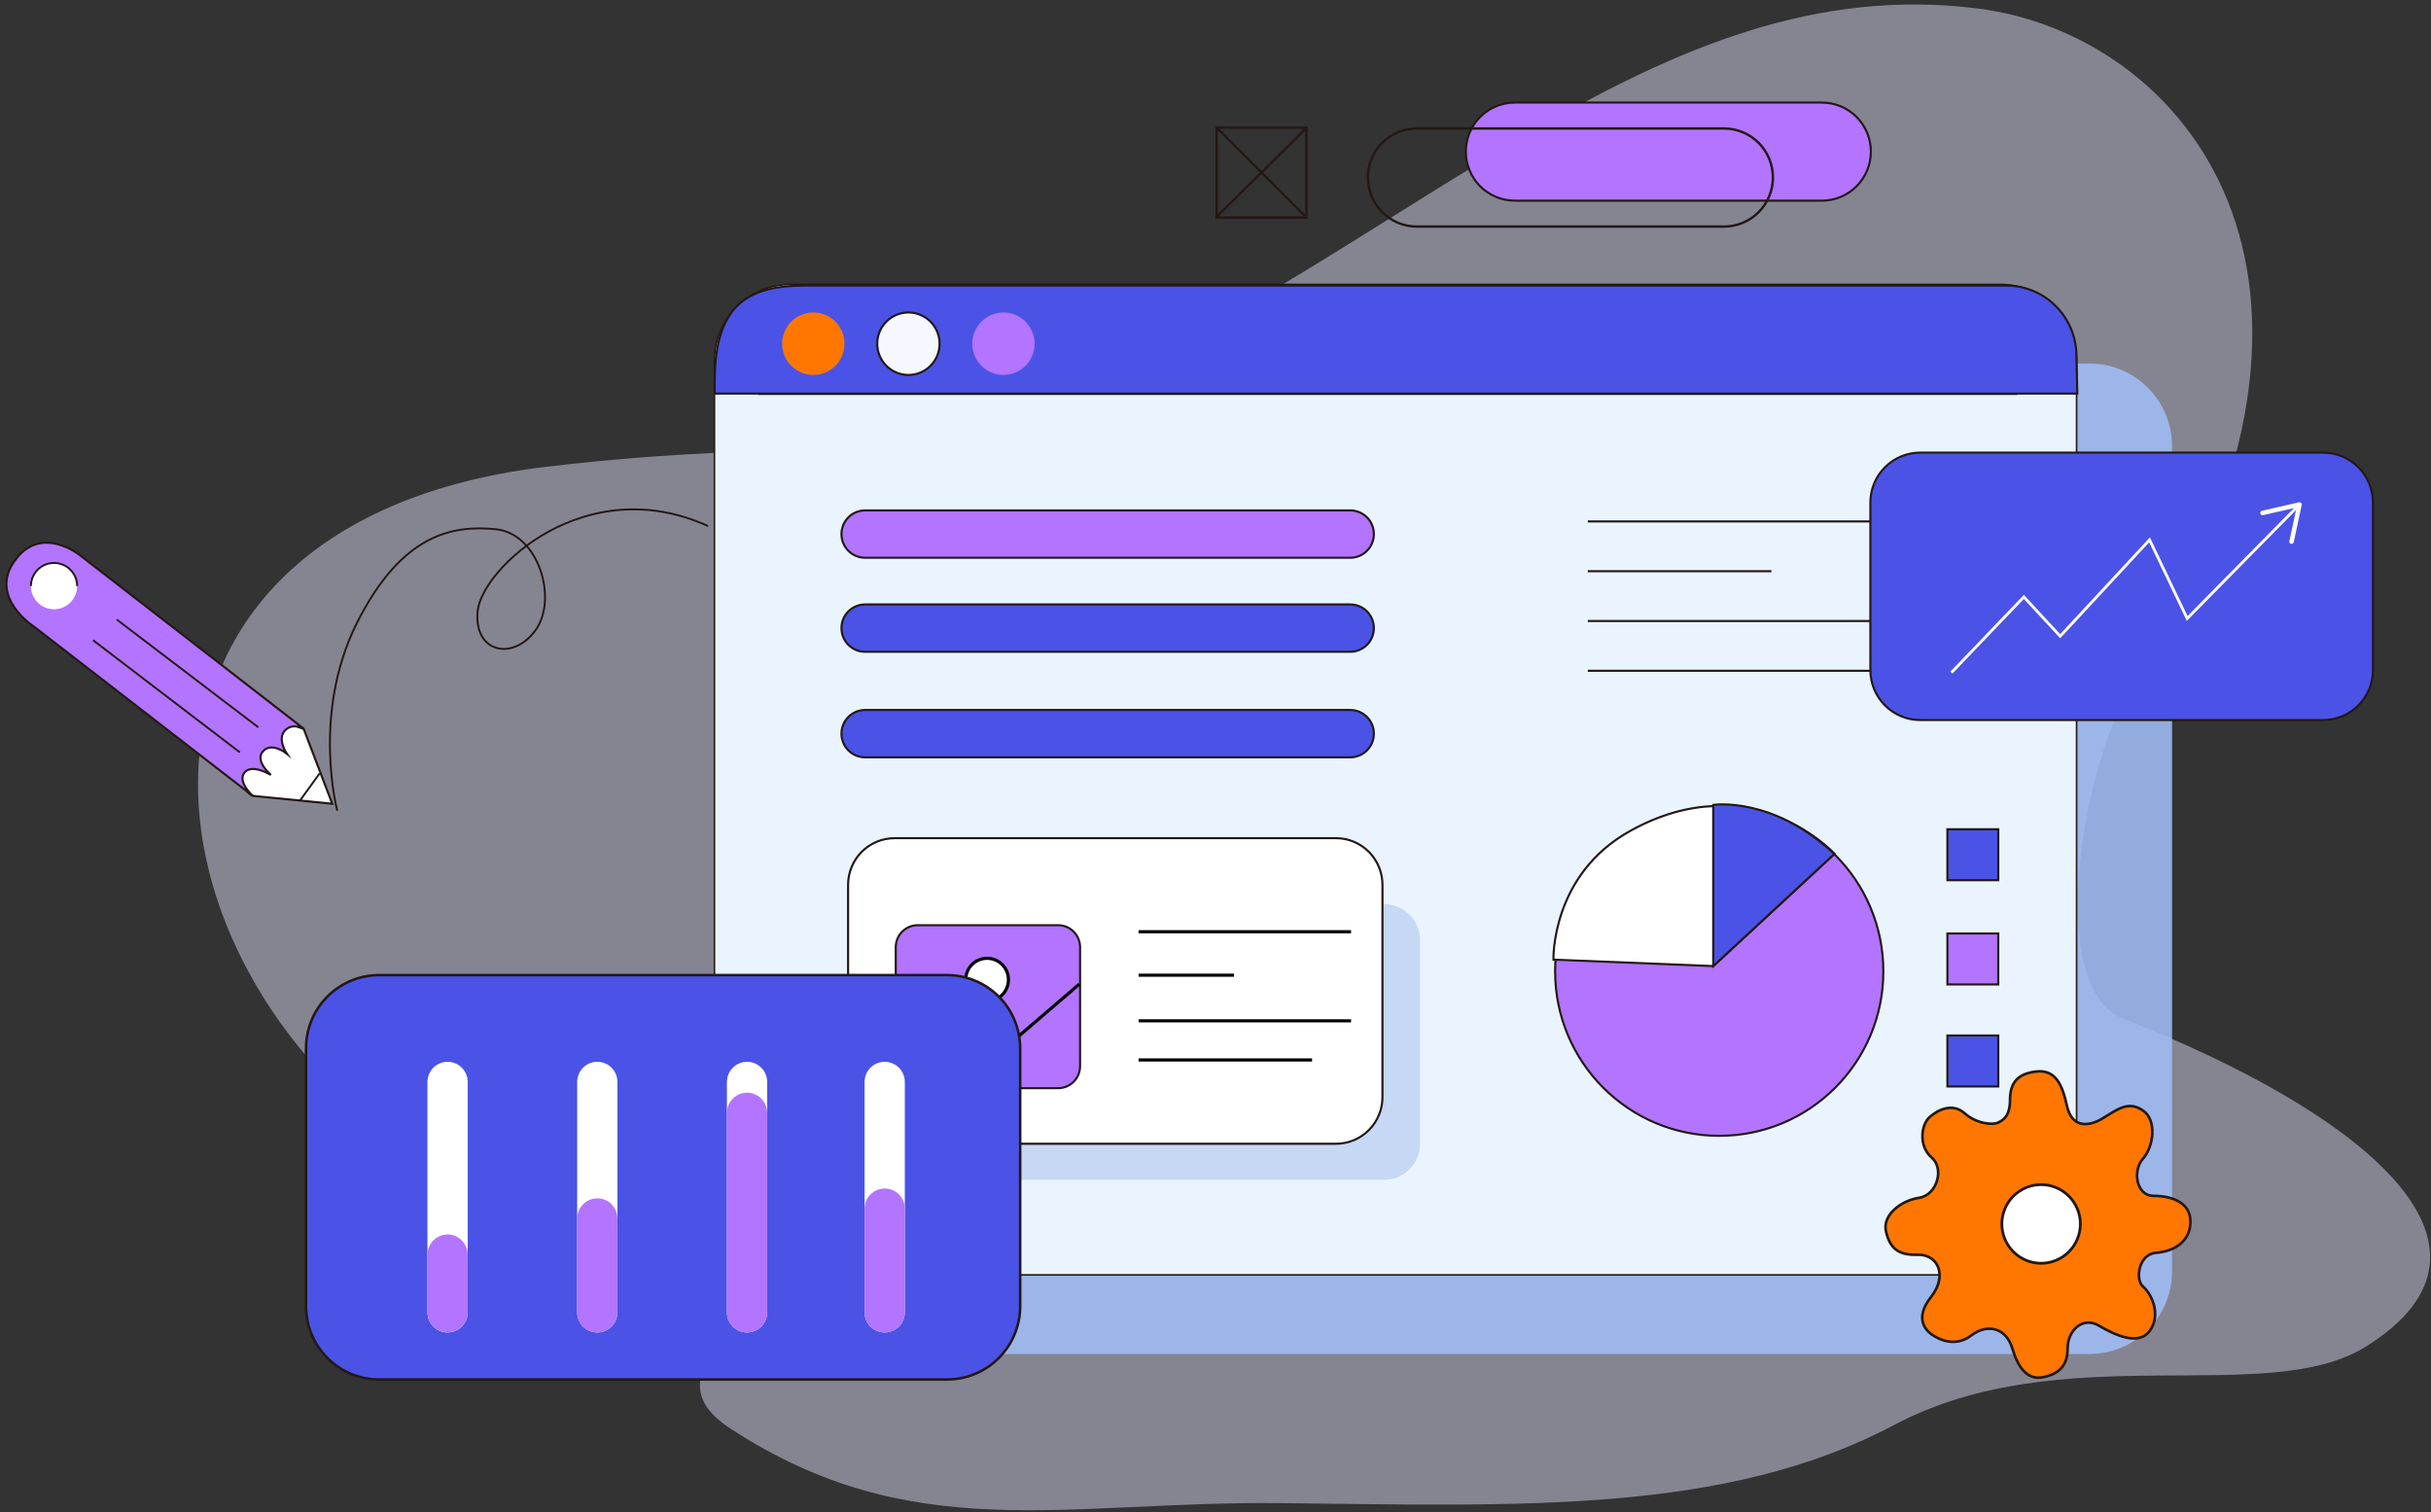 <svg width="508" height="316" viewBox="0 0 508 316" fill="none" xmlns="http://www.w3.org/2000/svg">
<rect x="0" y="0" width="508" height="316" fill="#333333" stroke="none"/>
<path opacity="0.46" d="M443.601 212.854C427.631 206.604 434.053 160.401 447.579 138.707C497.884 57.775 456.507 7.155 413.157 1.757C346.263 -6.582 297.136 50.567 219.349 85.289C192.104 97.463 168.281 91.093 114.173 97.543C8.345 110.18 27.673 220.373 109.717 253.357C173.007 278.806 132.289 285.26 152.685 298.571C190.659 323.354 222.396 313.639 267.73 314.126C318.15 314.668 360.625 316.438 395.811 297.789C430.997 279.141 473.79 294.385 494.478 281.357C528.112 260.269 493.292 232.356 443.601 212.854Z" fill="#E5E5FF"/>
<g style="mix-blend-mode:multiply" opacity="0.87">
<path d="M436.631 75.969H179.954C170.421 75.969 162.695 83.712 162.695 93.262V265.667C162.695 275.218 170.421 282.96 179.954 282.96H436.631C446.161 282.96 453.889 275.218 453.889 265.667V93.262C453.889 83.712 446.161 75.969 436.631 75.969Z" fill="#A1BEF7"/>
</g>
<path d="M418.035 59.441H165.201C156.417 59.441 149.295 66.576 149.295 75.378V250.494C149.295 259.296 156.417 266.432 165.201 266.432H418.035C426.82 266.432 433.941 259.296 433.941 250.494V75.378C433.941 66.576 426.82 59.441 418.035 59.441Z" fill="#EAF4FE" stroke="#231815" stroke-width="0.335" stroke-miterlimit="10"/>
<g style="mix-blend-mode:multiply" opacity="0.38">
<path d="M289.235 188.96H187.616C185.624 188.96 183.714 189.753 182.305 191.164C180.896 192.576 180.105 194.49 180.105 196.486V239.029C180.105 241.026 180.896 242.94 182.305 244.351C183.714 245.763 185.624 246.556 187.616 246.556H289.235C291.227 246.556 293.138 245.763 294.547 244.351C295.955 242.94 296.747 241.026 296.747 239.029V196.486C296.747 194.49 295.955 192.576 294.547 191.164C293.138 189.753 291.227 188.96 289.235 188.96Z" fill="#8CACE2"/>
</g>
<path d="M279.169 175.159H186.948C185.671 175.159 184.406 175.411 183.227 175.9C182.047 176.39 180.975 177.108 180.072 178.012C179.169 178.917 178.453 179.991 177.964 181.173C177.476 182.355 177.224 183.622 177.224 184.902V229.279C177.224 231.863 178.249 234.341 180.072 236.168C181.896 237.995 184.369 239.021 186.948 239.021H279.169C281.748 239.021 284.221 237.995 286.045 236.168C287.868 234.341 288.893 231.863 288.893 229.279V184.902C288.893 183.622 288.641 182.355 288.153 181.173C287.664 179.991 286.948 178.917 286.045 178.012C285.142 177.108 284.07 176.39 282.89 175.9C281.711 175.411 280.446 175.159 279.169 175.159Z" fill="white" stroke="#231815" stroke-width="0.44" stroke-miterlimit="10"/>
<path d="M158.446 82.347H421.576" stroke="#231815" stroke-width="0.395" stroke-miterlimit="10"/>
<path d="M282.161 106.664H180.773C179.465 106.664 178.21 107.185 177.285 108.112C176.36 109.039 175.84 110.296 175.84 111.607V111.615C175.84 112.926 176.36 114.184 177.285 115.111C178.21 116.038 179.465 116.558 180.773 116.558H282.161C283.47 116.558 284.725 116.038 285.65 115.111C286.575 114.184 287.095 112.926 287.095 111.615V111.607C287.095 110.296 286.575 109.039 285.65 108.112C284.725 107.185 283.47 106.664 282.161 106.664Z" fill="#B374FF" stroke="#231815" stroke-width="0.44" stroke-miterlimit="10"/>
<path d="M282.161 126.317H180.773C179.465 126.317 178.21 126.838 177.285 127.765C176.36 128.692 175.84 129.949 175.84 131.26V131.268C175.84 132.579 176.36 133.837 177.285 134.764C178.21 135.691 179.465 136.211 180.773 136.211H282.161C283.47 136.211 284.725 135.691 285.65 134.764C286.575 133.837 287.095 132.579 287.095 131.268V131.26C287.095 129.949 286.575 128.692 285.65 127.765C284.725 126.838 283.47 126.317 282.161 126.317ZM282.161 148.37H180.773C179.465 148.37 178.21 148.891 177.285 149.818C176.36 150.745 175.84 152.002 175.84 153.313V153.321C175.84 154.632 176.36 155.89 177.285 156.817C178.21 157.744 179.465 158.264 180.773 158.264H282.161C283.47 158.264 284.725 157.744 285.65 156.817C286.575 155.89 287.095 154.632 287.095 153.321V153.313C287.095 152.002 286.575 150.745 285.65 149.818C284.725 148.891 283.47 148.37 282.161 148.37Z" fill="#4A53E6" stroke="#231815" stroke-width="0.44" stroke-miterlimit="10"/>
<path d="M221.123 193.353H191.762C190.549 193.353 189.385 193.836 188.527 194.696C187.669 195.555 187.187 196.721 187.187 197.937V222.82C187.187 224.036 187.669 225.202 188.527 226.062C189.385 226.922 190.549 227.405 191.762 227.405H221.123C222.337 227.405 223.501 226.922 224.359 226.062C225.217 225.202 225.699 224.036 225.699 222.82V197.937C225.699 196.721 225.217 195.555 224.359 194.696C223.501 193.836 222.337 193.353 221.123 193.353Z" fill="#B374FF" stroke="#231815" stroke-width="0.44" stroke-miterlimit="10"/>
<path d="M237.928 194.716H282.328M237.928 203.797H257.869M237.928 213.333H282.328M237.928 221.505H274.18M190.934 227.03L198.287 216.331L207.994 220.724L225.539 205.663" stroke="black" stroke-width="0.66" stroke-miterlimit="10"/>
<path d="M206.267 209.211C207.451 209.211 208.587 208.74 209.424 207.901C210.261 207.062 210.731 205.924 210.731 204.738C210.731 203.552 210.261 202.414 209.424 201.575C208.587 200.737 207.451 200.265 206.267 200.265C205.083 200.265 203.948 200.737 203.111 201.575C202.274 202.414 201.803 203.552 201.803 204.738C201.803 205.924 202.274 207.062 203.111 207.901C203.948 208.74 205.083 209.211 206.267 209.211Z" fill="white" stroke="black" stroke-width="0.66" stroke-miterlimit="10"/>
<path d="M434.092 82.259H149.343V79.708C149.343 63.116 156.823 59.672 168.44 59.672H419.229C423.06 59.671 426.74 61.172 429.482 63.854C432.223 66.535 433.81 70.185 433.902 74.023L434.092 82.259Z" fill="#4A53E6" stroke="#231815" stroke-width="0.44" stroke-miterlimit="10"/>
<path d="M169.96 78.36C171.688 78.36 173.346 77.672 174.568 76.448C175.79 75.223 176.477 73.562 176.477 71.831C176.477 70.099 175.79 68.438 174.568 67.213C173.346 65.989 171.688 65.301 169.96 65.301C168.231 65.301 166.574 65.989 165.352 67.213C164.13 68.438 163.443 70.099 163.443 71.831C163.443 73.562 164.13 75.223 165.352 76.448C166.574 77.672 168.231 78.36 169.96 78.36Z" fill="#FF7700"/>
<path d="M189.828 78.36C191.557 78.36 193.214 77.672 194.436 76.448C195.658 75.223 196.345 73.562 196.345 71.831C196.345 70.099 195.658 68.438 194.436 67.213C193.214 65.989 191.557 65.301 189.828 65.301C188.1 65.301 186.442 65.989 185.22 67.213C183.998 68.438 183.311 70.099 183.311 71.831C183.311 73.562 183.998 75.223 185.22 76.448C186.442 77.672 188.1 78.36 189.828 78.36Z" fill="#F5F8FE" stroke="#231815" stroke-width="0.44" stroke-miterlimit="10"/>
<path d="M209.689 78.36C211.417 78.36 213.075 77.672 214.297 76.448C215.519 75.223 216.206 73.562 216.206 71.831C216.206 70.099 215.519 68.438 214.297 67.213C213.075 65.989 211.417 65.301 209.689 65.301C207.961 65.301 206.303 65.989 205.081 67.213C203.859 68.438 203.172 70.099 203.172 71.831C203.172 73.562 203.859 75.223 205.081 76.448C206.303 77.672 207.961 78.36 209.689 78.36Z" fill="#B374FF"/>
<path d="M359.265 237.363C378.205 237.363 393.559 221.979 393.559 203C393.559 184.021 378.205 168.637 359.265 168.637C340.324 168.637 324.97 184.021 324.97 203C324.97 221.979 340.324 237.363 359.265 237.363Z" fill="#B374FF" stroke="#231815" stroke-width="0.44" stroke-miterlimit="10"/>
<path d="M324.62 200.544L358.039 201.892L383.351 178.42C383.351 178.42 366.148 159.636 340.804 173.564C324.079 182.733 324.62 200.544 324.62 200.544Z" fill="white" stroke="#231815" stroke-width="0.44" stroke-miterlimit="10"/>
<path d="M358.008 201.892V168.207C358.008 168.207 370.397 166.317 383.319 178.46L358.008 201.892ZM417.574 173.293H406.943V183.945H417.574V173.293ZM417.574 216.395H406.943V227.046H417.574V216.395Z" fill="#4A53E6" stroke="#231815" stroke-width="0.44" stroke-miterlimit="10"/>
<path d="M417.574 195.075H406.943V205.727H417.574V195.075Z" fill="#B374FF" stroke="#231815" stroke-width="0.44" stroke-miterlimit="10"/>
<path d="M331.797 108.968H411.224M331.797 119.373H370.174M331.797 129.777H411.224M331.797 140.182H392.008" stroke="#231815" stroke-width="0.44" stroke-miterlimit="10"/>
<path d="M485.455 94.585H401.27C399.901 94.585 398.545 94.855 397.281 95.38C396.016 95.905 394.867 96.674 393.899 97.644C392.931 98.614 392.163 99.765 391.639 101.033C391.116 102.3 390.846 103.658 390.846 105.03V140.03C390.846 141.402 391.116 142.76 391.639 144.027C392.163 145.294 392.931 146.446 393.899 147.416C394.867 148.386 396.016 149.155 397.281 149.68C398.545 150.205 399.901 150.475 401.27 150.475H485.455C488.219 150.475 490.871 149.374 492.825 147.416C494.78 145.457 495.879 142.8 495.879 140.03V105.03C495.879 102.259 494.78 99.603 492.825 97.644C490.871 95.686 488.219 94.585 485.455 94.585Z" fill="#4A53E6" stroke="#231815" stroke-width="0.44" stroke-miterlimit="10"/>
<path d="M197.905 203.773H79.226C75.174 203.773 71.288 205.386 68.423 208.257C65.558 211.128 63.949 215.021 63.949 219.081V272.978C63.949 277.038 65.558 280.931 68.423 283.802C71.288 286.673 75.174 288.286 79.226 288.286H197.905C201.957 288.286 205.842 286.673 208.707 283.802C211.573 280.931 213.182 277.038 213.182 272.978V219.081C213.182 215.021 211.573 211.128 208.707 208.257C205.842 205.386 201.957 203.773 197.905 203.773Z" fill="#4A53E6" stroke="#231815" stroke-width="0.53" stroke-miterlimit="10"/>
<path d="M407.771 140.565L422.921 124.746L430.512 132.951L449.187 112.819L457.048 129.243L480.06 105.907" stroke="white" stroke-width="0.59" stroke-miterlimit="10"/>
<path d="M478.755 113.656C478.634 113.629 478.528 113.556 478.461 113.451C478.394 113.347 478.371 113.22 478.397 113.098L479.909 106.058L472.907 107.653C472.846 107.669 472.782 107.673 472.719 107.664C472.657 107.655 472.596 107.634 472.542 107.601C472.488 107.568 472.441 107.525 472.404 107.474C472.367 107.422 472.341 107.364 472.327 107.302C472.313 107.24 472.312 107.176 472.323 107.114C472.334 107.052 472.358 106.992 472.393 106.939C472.428 106.886 472.473 106.841 472.526 106.806C472.578 106.771 472.638 106.747 472.7 106.736L480.426 104.966C480.503 104.95 480.582 104.953 480.657 104.975C480.732 104.997 480.8 105.038 480.856 105.093C480.914 105.147 480.956 105.215 480.978 105.291C481.001 105.367 481.002 105.447 480.983 105.524L479.32 113.289C479.295 113.375 479.252 113.454 479.193 113.521C479.136 113.577 479.067 113.619 478.991 113.642C478.914 113.666 478.834 113.671 478.755 113.656Z" fill="white"/>
<path d="M417.582 234.581C416.42 235.171 413.03 234.86 410.54 232.651C408.049 230.443 405.026 231.854 403.227 233.448C401.429 235.043 400.88 239.532 403.641 241.884C406.402 244.236 404.747 249.769 401.015 250.319C397.283 250.869 393.289 253.915 394.117 257.375C394.944 260.835 396.599 262.35 400.745 262.214C404.89 262.079 407.11 266.496 403.506 271.064C399.901 275.633 402.535 278.112 403.776 278.95C405.018 279.787 408.471 281.708 411.924 279.085C415.378 276.462 419.237 277.562 420.478 281.708C421.719 285.854 423.661 288.485 426.971 287.799C430.281 287.114 432.071 285.408 432.071 281.708C432.071 278.009 435.254 275.075 438.564 277.012C441.874 278.95 446.983 281.437 449.33 277.977C451.678 274.517 449.465 270.235 447.81 268.848C446.155 267.461 446.84 262.071 450.571 261.8C454.303 261.529 457.733 259.448 457.733 255.294C457.733 251.14 453.587 249.904 449.999 249.904C446.41 249.904 445.582 244.65 447.795 242.163C450.007 239.675 450.826 234.134 447.795 232.061C444.763 229.988 442.551 231.79 439.376 233.719C436.201 235.649 432.883 235.521 431.92 231.096C430.957 226.671 429.533 223.49 425.555 223.921C421.576 224.351 420.033 226.313 420.033 229.869C420.033 233.424 418.409 234.166 417.582 234.581Z" fill="#FF7700" stroke="#231815" stroke-width="0.55" stroke-miterlimit="10"/>
<path d="M426.525 264C428.701 264 430.788 263.134 432.326 261.593C433.865 260.051 434.729 257.96 434.729 255.78C434.729 253.6 433.865 251.509 432.326 249.968C430.788 248.426 428.701 247.56 426.525 247.56C424.349 247.56 422.263 248.426 420.724 249.968C419.186 251.509 418.322 253.6 418.322 255.78C418.322 257.96 419.186 260.051 420.724 261.593C422.263 263.134 424.349 264 426.525 264Z" fill="white" stroke="#231815" stroke-width="0.58" stroke-miterlimit="10"/>
<path d="M254.336 26.76L272.637 45.097M254.264 45.289L272.9 26.832M272.995 26.672H254.24V45.464H272.995V26.672Z" stroke="#231815" stroke-width="0.505" stroke-miterlimit="10"/>
<path d="M380.725 21.434H316.536C313.824 21.434 311.223 22.514 309.306 24.435C307.388 26.356 306.311 28.962 306.311 31.679V31.687C306.311 34.404 307.388 37.01 309.306 38.932C311.223 40.853 313.824 41.932 316.536 41.932H380.725C382.068 41.932 383.397 41.667 384.638 41.153C385.878 40.638 387.005 39.883 387.955 38.932C388.904 37.98 389.657 36.851 390.171 35.608C390.685 34.365 390.95 33.033 390.95 31.687V31.679C390.95 30.334 390.685 29.002 390.171 27.759C389.657 26.516 388.904 25.386 387.955 24.435C387.005 23.484 385.878 22.729 384.638 22.214C383.397 21.699 382.068 21.434 380.725 21.434Z" fill="#B374FF" stroke="#231815" stroke-width="0.44" stroke-miterlimit="10"/>
<path d="M360.259 26.848H296.07C293.358 26.848 290.758 27.927 288.84 29.848C286.923 31.77 285.845 34.376 285.845 37.093V37.101C285.845 39.818 286.923 42.424 288.84 44.345C290.758 46.267 293.358 47.346 296.07 47.346H360.259C362.971 47.346 365.572 46.267 367.489 44.345C369.407 42.424 370.484 39.818 370.484 37.101V37.093C370.484 34.376 369.407 31.77 367.489 29.848C365.572 27.927 362.971 26.848 360.259 26.848Z" stroke="#231815" stroke-width="0.505" stroke-miterlimit="10"/>
<path d="M93.533 221.896H93.525C92.41 221.896 91.342 222.339 90.554 223.129C89.766 223.918 89.323 224.989 89.323 226.105V274.246C89.323 275.362 89.766 276.433 90.554 277.222C91.342 278.012 92.41 278.455 93.525 278.455H93.533C94.647 278.455 95.716 278.012 96.504 277.222C97.291 276.433 97.734 275.362 97.734 274.246V226.105C97.734 224.989 97.291 223.918 96.504 223.129C95.716 222.339 94.647 221.896 93.533 221.896ZM124.82 221.896H124.812C123.697 221.896 122.629 222.339 121.841 223.129C121.053 223.918 120.61 224.989 120.61 226.105V274.246C120.61 275.362 121.053 276.433 121.841 277.222C122.629 278.012 123.697 278.455 124.812 278.455H124.82C125.934 278.455 127.003 278.012 127.79 277.222C128.578 276.433 129.021 275.362 129.021 274.246V226.105C129.021 224.989 128.578 223.918 127.79 223.129C127.003 222.339 125.934 221.896 124.82 221.896Z" fill="white"/>
<path d="M124.82 250.431H124.812C123.697 250.431 122.629 250.874 121.841 251.664C121.053 252.453 120.61 253.524 120.61 254.64V274.245C120.61 275.362 121.053 276.433 121.841 277.222C122.629 278.012 123.697 278.455 124.812 278.455H124.82C125.934 278.455 127.003 278.012 127.79 277.222C128.578 276.433 129.021 275.362 129.021 274.245V254.64C129.021 253.524 128.578 252.453 127.79 251.664C127.003 250.874 125.934 250.431 124.82 250.431ZM93.533 278.431C92.98 278.431 92.433 278.322 91.923 278.11C91.413 277.898 90.949 277.587 90.559 277.195C90.169 276.804 89.86 276.339 89.649 275.827C89.438 275.315 89.33 274.767 89.331 274.214V262.191C89.329 261.356 89.574 260.539 90.036 259.845C90.498 259.151 91.156 258.61 91.926 258.293C92.697 257.975 93.544 257.894 94.36 258.06C95.176 258.227 95.924 258.633 96.509 259.228C97.295 260.02 97.736 261.095 97.734 262.214V274.245C97.728 275.358 97.282 276.422 96.495 277.207C95.708 277.991 94.643 278.431 93.533 278.431Z" fill="#B374FF"/>
<path d="M184.879 221.896H184.871C183.757 221.896 182.688 222.339 181.9 223.129C181.112 223.918 180.67 224.989 180.67 226.105V274.246C180.67 275.362 181.112 276.433 181.9 277.222C182.688 278.012 183.757 278.455 184.871 278.455H184.879C185.993 278.455 187.062 278.012 187.85 277.222C188.638 276.433 189.08 275.362 189.08 274.246V226.105C189.08 224.989 188.638 223.918 187.85 223.129C187.062 222.339 185.993 221.896 184.879 221.896Z" fill="white"/>
<path d="M184.879 278.455C183.764 278.455 182.695 278.011 181.906 277.222C181.117 276.433 180.672 275.363 180.67 274.245V252.583C180.669 251.749 180.915 250.934 181.378 250.242C181.841 249.549 182.499 249.009 183.268 248.692C183.907 248.427 184.601 248.323 185.289 248.391C185.977 248.459 186.638 248.695 187.213 249.08C187.788 249.465 188.259 249.986 188.585 250.597C188.91 251.208 189.081 251.89 189.08 252.583V274.245C189.079 275.362 188.636 276.432 187.849 277.221C187.061 278.01 185.993 278.454 184.879 278.455Z" fill="#B374FF"/>
<path d="M156.114 221.896H156.107C154.992 221.896 153.924 222.339 153.136 223.129C152.348 223.918 151.905 224.989 151.905 226.105V274.246C151.905 275.362 152.348 276.433 153.136 277.222C153.924 278.012 154.992 278.455 156.107 278.455H156.114C157.229 278.455 158.297 278.012 159.085 277.222C159.873 276.433 160.316 275.362 160.316 274.246V226.105C160.316 224.989 159.873 223.918 159.085 223.129C158.297 222.339 157.229 221.896 156.114 221.896Z" fill="white"/>
<path d="M156.107 278.455C154.993 278.453 153.925 278.009 153.138 277.22C152.351 276.431 151.907 275.361 151.905 274.245V232.563C151.904 231.87 152.074 231.188 152.4 230.577C152.725 229.966 153.196 229.444 153.771 229.059C154.345 228.674 155.006 228.437 155.694 228.369C156.382 228.301 157.077 228.404 157.715 228.669C158.226 228.879 158.691 229.187 159.082 229.577C159.473 229.968 159.783 230.432 159.994 230.943C160.206 231.455 160.316 232.002 160.316 232.555V274.245C160.313 275.362 159.868 276.433 159.079 277.222C158.29 278.011 157.221 278.454 156.107 278.455Z" fill="#B374FF"/>
<path d="M70.473 169.418C70.473 169.418 65.102 149.223 74.507 130.351C83.913 111.48 94.663 109.71 103.622 110.603C112.582 111.496 116.616 125.193 111.913 131.699C107.211 138.205 98.92 136.411 99.819 127.657C100.718 118.902 122.21 98.261 147.967 109.933" stroke="#231815" stroke-width="0.4" stroke-miterlimit="10"/>
<path d="M52.785 166.317L69.431 167.967L63.463 152.333L59.302 150.778L49.61 161.143C49.61 161.143 50.804 165.384 52.785 166.317Z" fill="white" stroke="#231815" stroke-width="0.44" stroke-miterlimit="10"/>
<path d="M7.255 131.069L52.817 166.317C52.817 166.317 49.546 163.399 51.09 161.453C52.634 159.508 56.612 161.94 56.612 161.94C56.612 161.94 53.127 159.03 54.965 156.997C56.803 154.964 59.907 157.475 59.907 157.475C59.907 157.475 57.877 154.469 59.517 152.691C61.156 150.913 63.495 152.301 63.495 152.301C63.495 152.301 18.228 117.18 16.581 115.936C14.934 114.693 7.955 110.308 3.054 117.196C-2.508 124.906 7.255 131.069 7.255 131.069Z" fill="#B374FF" stroke="#231815" stroke-width="0.44" stroke-miterlimit="10"/>
<path d="M24.402 129.474L53.978 151.99M19.453 133.796L50.111 157.212" stroke="#231815" stroke-width="0.4" stroke-miterlimit="10"/>
<path d="M11.289 127.322C12.57 127.322 13.799 126.812 14.704 125.904C15.61 124.997 16.119 123.766 16.119 122.482C16.119 121.199 15.61 119.968 14.704 119.06C13.799 118.152 12.57 117.643 11.289 117.643C10.008 117.643 8.78 118.152 7.874 119.06C6.968 119.968 6.459 121.199 6.459 122.482C6.459 123.766 6.968 124.997 7.874 125.904C8.78 126.812 10.008 127.322 11.289 127.322Z" fill="white"/>
<path d="M6.459 122.482C6.459 121.199 6.968 119.968 7.874 119.06C8.78 118.152 10.008 117.643 11.289 117.643C12.57 117.643 13.799 118.152 14.704 119.06C15.61 119.968 16.119 121.199 16.119 122.482M62.691 167.29L66.781 161.637" stroke="#231815" stroke-width="0.4" stroke-miterlimit="10"/>
</svg>
